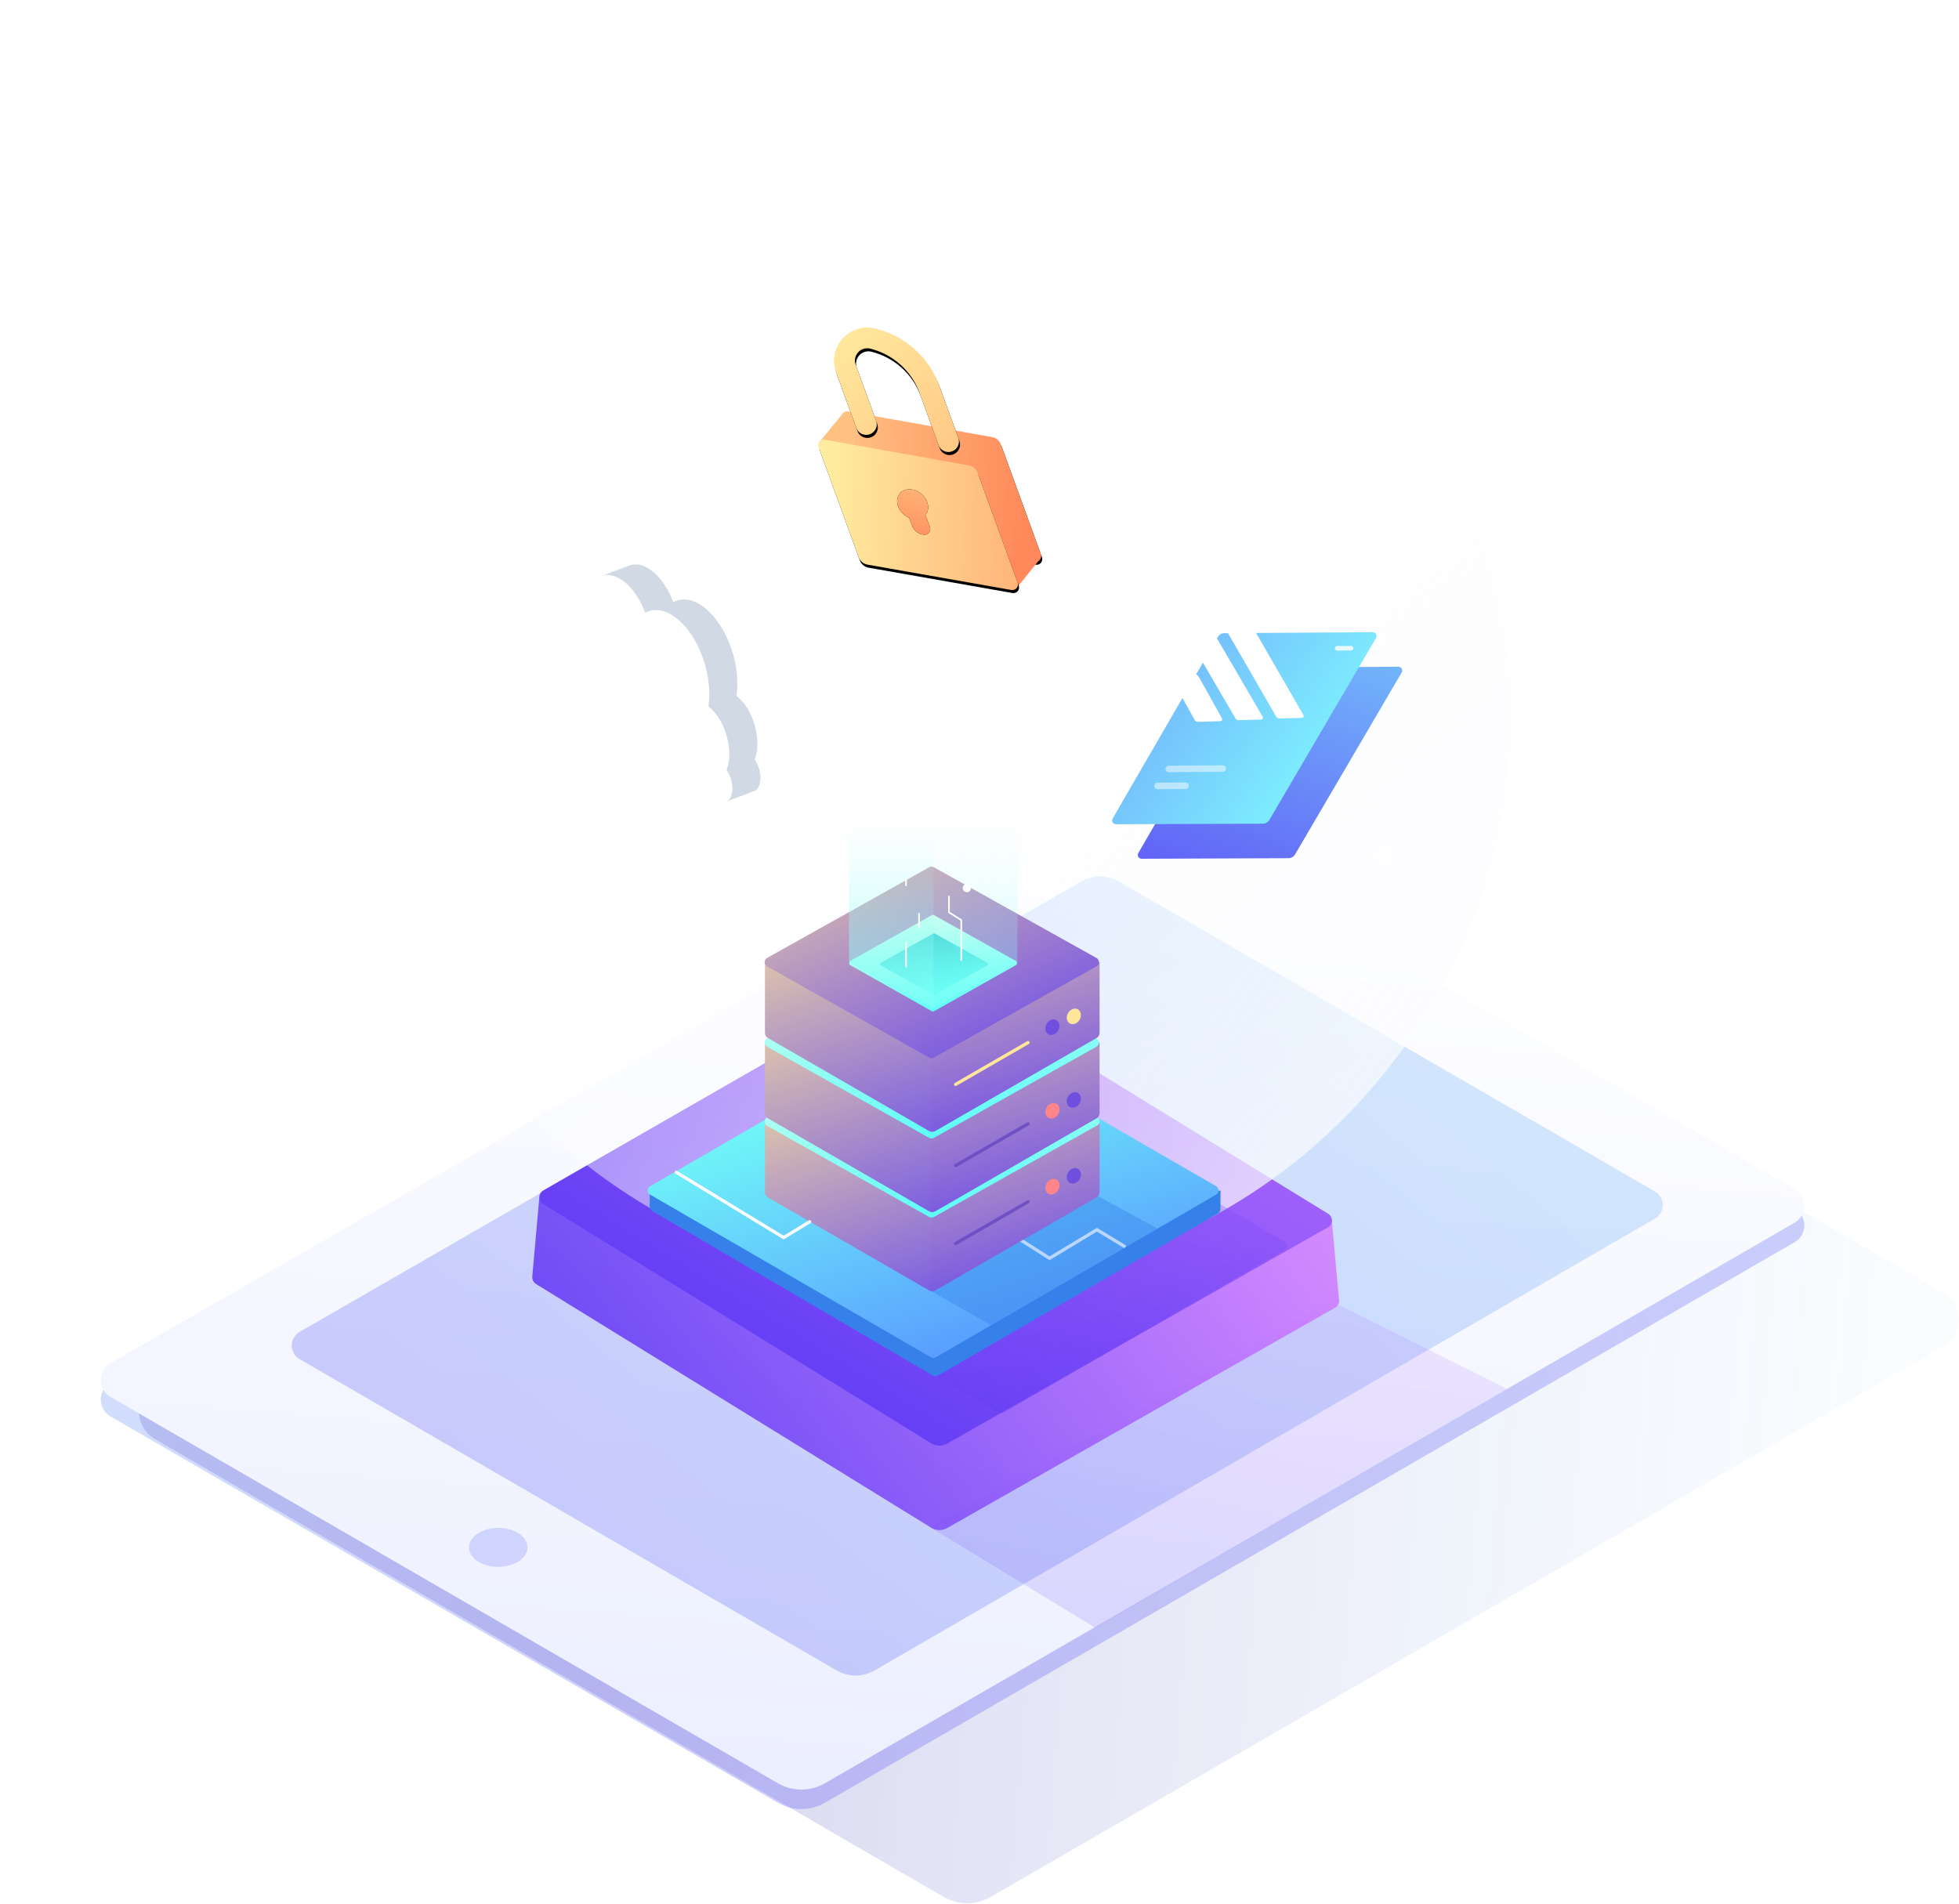 <svg xmlns="http://www.w3.org/2000/svg" xmlns:xlink="http://www.w3.org/1999/xlink" width="603" height="586">
  <defs>
    <linearGradient id="a" x1="72.315%" x2="-13.597%" y1="41.985%" y2="45.907%">
      <stop offset="0%" stop-color="#3825A8"/>
      <stop offset="100%" stop-color="#83DDFF" stop-opacity=".006"/>
    </linearGradient>
    <linearGradient id="b" x1="5.348%" x2="153.043%" y1="113.111%" y2="-60.457%">
      <stop offset="0%" stop-color="#5937F4"/>
      <stop offset="100%" stop-color="#80FBFF"/>
    </linearGradient>
    <linearGradient id="c" x1="46.264%" x2="63.426%" y1="6.798%" y2="132.847%">
      <stop offset="0%" stop-color="#FFF"/>
      <stop offset="100%" stop-color="#E5E9FF"/>
    </linearGradient>
    <linearGradient id="d" x1="143.069%" x2="-42.306%" y1="91.912%" y2="-37.839%">
      <stop offset="0%" stop-color="#5937F4"/>
      <stop offset="100%" stop-color="#80FBFF"/>
    </linearGradient>
    <linearGradient id="e" x1="50%" x2="-6.015%" y1="108.678%" y2="-37.156%">
      <stop offset="0%" stop-color="#5937F4"/>
      <stop offset="100%" stop-color="#D480FF"/>
    </linearGradient>
    <linearGradient id="f" x1="103.259%" x2="5.721%" y1="70.161%" y2="27.207%">
      <stop offset="0%" stop-color="#5937F4"/>
      <stop offset="100%" stop-color="#D480FF"/>
    </linearGradient>
    <linearGradient id="g" x1="103.259%" x2="-6.015%" y1="70.161%" y2="-37.156%">
      <stop offset="0%" stop-color="#5937F4"/>
      <stop offset="100%" stop-color="#D480FF"/>
    </linearGradient>
    <linearGradient id="h" x1="14.974%" y1="8.644%" y2="109.935%">
      <stop offset="0%" stop-color="#FDFEFF" stop-opacity="0"/>
      <stop offset="100%" stop-color="#FBFCFF"/>
    </linearGradient>
    <linearGradient id="i" x1="9.446%" x2="50%" y1="26.791%" y2="100%">
      <stop offset="0%" stop-color="#71FFF7"/>
      <stop offset="100%" stop-color="#5A9EFF"/>
    </linearGradient>
    <linearGradient id="k" x1="94.882%" x2="-2.399%" y1="119.669%" y2="-40.405%">
      <stop offset="0%" stop-color="#5937F4"/>
      <stop offset="100%" stop-color="#FFE398"/>
    </linearGradient>
    <path id="j" d="M.216.629V22.37c0 .67.357 1.289.937 1.623l49.616 28.633c.58.334 1.294.335 1.873 0l49.639-28.633c.58-.335.938-.954.938-1.624V.629H.216z"/>
    <linearGradient id="m" x1="19.989%" x2="50%" y1="0%" y2="100%">
      <stop offset="0%" stop-color="#DEFFEF"/>
      <stop offset="100%" stop-color="#5DFFF8"/>
    </linearGradient>
    <path id="n" d="M.216.629V22.37c0 .67.357 1.289.937 1.623l49.616 28.633c.58.334 1.294.335 1.873 0l49.639-28.633c.58-.335.938-.954.938-1.624V.629H.216z"/>
    <path id="p" d="M.216.629V22.37c0 .67.357 1.289.937 1.623l49.616 28.633c.58.334 1.294.335 1.873 0l49.639-28.633c.58-.335.938-.954.938-1.624V.629H.216z"/>
    <linearGradient id="r" x1="94.882%" x2="-19.17%" y1="119.669%" y2="-24.86%">
      <stop offset="0%" stop-color="#5937F4"/>
      <stop offset="100%" stop-color="#FFE398"/>
    </linearGradient>
    <linearGradient id="s" x1="19.989%" x2="50%" y1="0%" y2="100%">
      <stop offset="0%" stop-color="#40CECF"/>
      <stop offset="100%" stop-color="#5DFFF8"/>
    </linearGradient>
    <linearGradient id="t" x1="53.142%" x2="53.142%" y1="16.681%" y2="100%">
      <stop offset="0%" stop-color="#B7FFFB" stop-opacity="0"/>
      <stop offset="100%" stop-color="#81FFF5"/>
    </linearGradient>
    <linearGradient id="u" x1="143.069%" x2="-69.774%" y1="91.912%" y2="-9.585%">
      <stop offset="0%" stop-color="#5937F4"/>
      <stop offset="100%" stop-color="#80FBFF"/>
    </linearGradient>
    <linearGradient id="v" x1="170.716%" x2="-22.637%" y1="-170.171%" y2="63.237%">
      <stop offset="0%" stop-color="#5937F4"/>
      <stop offset="100%" stop-color="#80FBFF"/>
    </linearGradient>
    <linearGradient id="y" x1="-5.878%" x2="169.615%" y1="64.785%" y2="-49.713%">
      <stop offset="0%" stop-color="#FF895B"/>
      <stop offset="100%" stop-color="#FFEC9E"/>
    </linearGradient>
    <path id="x" d="M9.695 48.993v35.942c0 .962.78 1.742 1.742 1.742.306 0 .606-.08.871-.233l38.95-22.48C52.336 63.342 53 62.192 53 60.947V24.871c0-.962-.78-1.742-1.742-1.742-.307 0-.609.081-.875.235L11.43 45.981c-1.074.623-1.735 1.771-1.735 3.013z"/>
    <filter id="w" width="227%" height="182.1%" x="-63.5%" y="-39.5%" filterUnits="objectBoundingBox">
      <feOffset dy="1" in="SourceAlpha" result="shadowOffsetOuter1"/>
      <feGaussianBlur in="shadowOffsetOuter1" result="shadowBlurOuter1" stdDeviation="9"/>
      <feColorMatrix in="shadowBlurOuter1" values="0 0 0 0 1 0 0 0 0 0.89 0 0 0 0 0.6 0 0 0 0.251 0"/>
    </filter>
    <linearGradient id="B" x1="-10.169%" x2="81.613%" y1="335.868%" y2="-13.142%">
      <stop offset="0%" stop-color="#FF895B"/>
      <stop offset="100%" stop-color="#FFEC9E"/>
    </linearGradient>
    <path id="A" d="M41.366 29.056c0 1.763-1.447 3.192-3.232 3.192-1.785 0-3.232-1.429-3.232-3.192V10.624c0-2.065-1.695-3.74-3.786-3.74-.765 0-1.511.229-2.142.656-5.999 4.064-9.584 10.787-9.584 17.971v17.157c0 1.763-1.447 3.192-3.232 3.192s-3.232-1.429-3.232-3.192V25.511c0-9.289 4.636-17.982 12.392-23.236C27.025 1.12 29.046.501 31.116.501c5.661 0 10.25 4.532 10.25 10.124v18.432z"/>
    <filter id="z" width="293.4%" height="221.3%" x="-96.7%" y="-58.4%" filterUnits="objectBoundingBox">
      <feOffset dy="1" in="SourceAlpha" result="shadowOffsetOuter1"/>
      <feGaussianBlur in="shadowOffsetOuter1" result="shadowBlurOuter1" stdDeviation="9"/>
      <feColorMatrix in="shadowBlurOuter1" values="0 0 0 0 1 0 0 0 0 0.89 0 0 0 0 0.6 0 0 0 0.251 0"/>
    </filter>
    <linearGradient id="E" x1="-113.127%" x2="81.613%" y1="100%" y2="-13.142%">
      <stop offset="0%" stop-color="#FF895B"/>
      <stop offset="100%" stop-color="#FFEC9E"/>
    </linearGradient>
    <path id="D" d="M0 54.739v35.942c0 .962.78 1.742 1.742 1.742.306 0 .606-.08.871-.233L41.563 69.71c1.078-.622 1.742-1.772 1.742-3.017V30.616c0-.962-.78-1.742-1.742-1.742-.307 0-.609.081-.875.235L1.735 51.726C.661 52.349 0 53.497 0 54.739z"/>
    <filter id="C" width="227%" height="182.1%" x="-63.5%" y="-39.5%" filterUnits="objectBoundingBox">
      <feOffset dy="1" in="SourceAlpha" result="shadowOffsetOuter1"/>
      <feGaussianBlur in="shadowOffsetOuter1" result="shadowBlurOuter1" stdDeviation="9"/>
      <feColorMatrix in="shadowBlurOuter1" values="0 0 0 0 1 0 0 0 0 0.89 0 0 0 0 0.6 0 0 0 0.251 0"/>
    </filter>
    <linearGradient id="H" x1="-5.419%" x2="117.094%" y1="115.932%" y2="-173.759%">
      <stop offset="0%" stop-color="#FF895B"/>
      <stop offset="100%" stop-color="#FFEC9E"/>
    </linearGradient>
    <path id="G" d="M18.759 60.551c-.445-.41-.845-.904-1.174-1.473-1.422-2.463-.963-5.389 1.024-6.537 1.988-1.148 4.751-.081 6.173 2.381 1.422 2.463.963 5.389-1.024 6.537a3.423 3.423 0 0 1-.043.025c.029.203.044.409.044.618v3.331c0 .968-.784 1.752-1.752 1.752-.259 0-.514-.057-.748-.168-1.526-.72-2.5-2.257-2.5-3.944v-2.523z"/>
    <filter id="F" width="167.8%" height="139.7%" x="-33.9%" y="-19.9%" filterUnits="objectBoundingBox">
      <feOffset in="SourceAlpha" result="shadowOffsetOuter1"/>
      <feGaussianBlur in="shadowOffsetOuter1" result="shadowBlurOuter1" stdDeviation="1"/>
      <feColorMatrix in="shadowBlurOuter1" values="0 0 0 0 1 0 0 0 0 0.89 0 0 0 0 0.6 0 0 0 0.251 0"/>
    </filter>
  </defs>
  <g fill="none" fill-rule="evenodd" transform="translate(-4 -2)">
    <g transform="matrix(-1 0 0 1 607.812 246.793)">
      <path fill="url(#a)" d="M5.781 169.695L298.905 339.164c4.467 2.583 9.975 2.578 14.437-.013l242.875-141.003c4.585-2.662 6.144-8.537 3.482-13.122-.845-1.455-2.057-2.662-3.515-3.501L262.574 12.6c-4.459-2.566-9.949-2.557-14.401.022L5.773 153.077c-4.587 2.658-6.151 8.532-3.493 13.119.841 1.452 2.049 2.658 3.501 3.498z" opacity=".2"/>
      <path fill="url(#b)" d="M51.411 137.59l298.505 172.58c4.462 2.579 9.961 2.578 14.422-.004l205.449-118.928c2.868-1.66 3.847-5.331 2.187-8.199-.528-.912-1.287-1.669-2.201-2.195L270.763 8.814c-4.453-2.562-9.934-2.558-14.383.012L51.413 127.2c-2.87 1.657-3.852 5.327-2.195 8.196.526.911 1.282 1.667 2.193 2.194z" opacity=".3"/>
      <path fill="url(#c)" d="M51.411 131.59l298.505 172.58c4.462 2.579 9.961 2.578 14.422-.004l205.449-118.928c2.868-1.66 3.847-5.331 2.187-8.199-.528-.912-1.287-1.669-2.201-2.195L270.763 2.814c-4.453-2.562-9.934-2.558-14.383.012L51.413 121.2c-2.87 1.657-3.852 5.327-2.195 8.196.526.911 1.282 1.667 2.193 2.194z"/>
      <ellipse cx="450.442" cy="231.544" fill="#C6CCFD" opacity=".8" rx="9" ry="6"/>
      <path fill="url(#d)" d="M94.401 130.334L334.635 269.437c3.595 2.082 8.029 2.08 11.623-.003l165.344-95.859c2.308-1.338 3.094-4.293 1.756-6.601-.424-.732-1.034-1.34-1.767-1.762L270.951 26.551c-3.588-2.068-8.007-2.064-11.591.01L94.403 121.973c-2.309 1.336-3.098 4.29-1.763 6.599.423.731 1.03 1.338 1.761 1.762z" opacity=".3"/>
      <path fill="url(#e)" d="M317.529 225.336l-123.569-69.591-54.011 26.974 126.791 73.519z" opacity=".15"/>
    </g>
    <g transform="translate(117 46)">
      <path fill="url(#f)" d="M52.06 358.551L171.466 426.377c1.536.873 3.426.839 4.93-.089l121.64-75.035c.78-.481 1.221-1.361 1.14-2.274l-2.188-24.571-24.83 10.459-92.645-53.234c-1.536-.883-3.433-.855-4.943.072l-95.75 58.807-25.734-9.044-2.241 24.76c-.086.945.389 1.853 1.214 2.322z" opacity=".9" transform="matrix(-1 0 0 1 350.02 0)"/>
      <path fill="url(#g)" d="M54.245 333.804l117.201 66.574c1.536.873 3.426.839 4.93-.089l119.454-73.687c1.137-.701 1.49-2.192.789-3.329-.211-.343-.505-.627-.854-.827l-116.273-66.81c-1.536-.883-3.433-.855-4.943.072L54.174 329.639c-1.139.699-1.495 2.189-.795 3.328.214.348.512.636.867.837z" transform="matrix(-1 0 0 1 350 0)"/>
      <circle cx="176" cy="176" r="176" fill="url(#h)" opacity=".9"/>
      <ellipse cx="257.5" cy="77" fill="#FFF" opacity=".3" rx="43.5" ry="19" transform="rotate(40 257.5 77)"/>
    </g>
    <path fill="url(#e)" d="M22.106 142.744l86.446 50.083c.465.27 1.039.269 1.504-.001l86.286-50.082c.716-.416.96-1.333.544-2.049-.132-.227-.32-.415-.547-.546l-86.367-49.879c-.464-.268-1.036-.268-1.5 0L22.108 140.148c-.717.414-.963 1.331-.549 2.048.131.227.32.416.547.548z" opacity=".3" transform="translate(203 244)"/>
    <path fill="#3680EA" d="M204.721 374.746l86.46 50.706c.466.273 1.043.275 1.51.004l86.221-49.937c.46-.267.745-.757.748-1.289l.034-5.74-6.926.708-80.165-46.297c-.464-.268-1.036-.268-1.5 0l-80.708 46.611-6.415-1.061v5.001c0 .532.282 1.024.741 1.293z"/>
    <path fill="url(#i)" d="M1.106 125.744l86.446 50.083c.465.27 1.039.269 1.504-.001l86.286-50.082c.716-.416.96-1.333.544-2.049-.132-.227-.32-.415-.547-.546L88.973 73.27c-.464-.268-1.036-.268-1.5 0L1.108 123.148c-.717.414-.963 1.331-.549 2.048.131.227.32.416.547.548z" transform="translate(203 244)"/>
    <path fill="#3680EA" d="M289.085 398.596l19.981 11.353 51.243-29.748-18.629-10.145z" opacity=".4"/>
    <path stroke="#E7F0FE" stroke-linecap="round" stroke-linejoin="round" d="M318.229 383.719l8.836 5.623 14.578-8.802 8.404 5.092" opacity=".7"/>
    <g transform="translate(239.243 346.62)">
      <mask id="l" fill="#fff">
        <use xlink:href="#j"/>
      </mask>
      <use fill="url(#k)" xlink:href="#j"/>
      <g mask="url(#l)">
        <g transform="matrix(-1 0 0 1 99 14)">
          <ellipse cx="3.706" cy="3.333" fill="#704FDE" rx="2.059" ry="2.5" transform="scale(1 -1) rotate(30 16.146 0)"/>
          <ellipse cx="10.294" cy="6.667" fill="#FF858B" rx="2.059" ry="2.5" transform="scale(1 -1) rotate(30 35.174 0)"/>
          <path stroke="#5F42C0" stroke-linecap="round" d="M40.102 24.192l-22.305-12.869" opacity=".7"/>
        </g>
      </g>
      <path fill="#86B8FF" d="M-5.039-8.82h56.06v78.75h-56.06z" mask="url(#l)" opacity=".2"/>
    </g>
    <path fill="url(#m)" d="M.894 30.923L50.752 58.978c.456.257 1.013.257 1.469.001l50.395-28.264c.607-.34.823-1.108.483-1.715-.114-.203-.282-.371-.485-.484L52.218.398c-.455-.254-1.009-.253-1.463.001L.897 28.308c-.723.404-.98 1.318-.576 2.041.135.24.333.439.573.574z" transform="translate(239.243 317.64)"/>
    <g transform="translate(239.243 322.27)">
      <mask id="o" fill="#fff">
        <use xlink:href="#n"/>
      </mask>
      <use fill="url(#k)" xlink:href="#n"/>
      <g mask="url(#o)">
        <g transform="matrix(-1 0 0 1 99 15)">
          <ellipse cx="3.706" cy="3.333" fill="#704FDE" rx="2.059" ry="2.5" transform="scale(1 -1) rotate(30 16.146 0)"/>
          <ellipse cx="10.294" cy="6.667" fill="#FF858B" rx="2.059" ry="2.5" transform="scale(1 -1) rotate(30 35.174 0)"/>
          <path stroke="#5F42C0" stroke-linecap="round" d="M40.102 23.542l-22.305-12.869" opacity=".7"/>
        </g>
      </g>
      <path fill="#86B8FF" d="M-5.039-8.82h56.06v78.75h-56.06z" mask="url(#o)" opacity=".2"/>
    </g>
    <path fill="url(#m)" d="M.894 30.923L50.752 58.978c.456.257 1.013.257 1.469.001l50.022-28.055c.722-.405.979-1.319.574-2.041-.136-.242-.335-.441-.577-.576L52.218.398c-.455-.254-1.009-.253-1.463.001L.897 28.308c-.723.404-.98 1.318-.576 2.041.135.24.333.439.573.574z" transform="translate(239.243 293.29)"/>
    <g transform="translate(239.243 244)">
      <g transform="translate(0 53.55)">
        <mask id="q" fill="#fff">
          <use xlink:href="#p"/>
        </mask>
        <use fill="url(#k)" xlink:href="#p"/>
        <g mask="url(#q)">
          <g transform="matrix(-1 0 0 1 99 14)">
            <ellipse cx="3.706" cy="3.333" fill="#FFE69A" rx="2.059" ry="2.5" transform="scale(1 -1) rotate(30 16.146 0)"/>
            <ellipse cx="10.294" cy="6.667" fill="#704FDE" rx="2.059" ry="2.5" transform="scale(1 -1) rotate(30 35.174 0)"/>
            <path stroke="#FFE69A" stroke-linecap="round" d="M40.102 24.262l-22.305-12.869"/>
          </g>
        </g>
        <path fill="#86B8FF" d="M-4.409-12.6h56.06v78.75h-56.06z" mask="url(#q)" opacity=".2"/>
      </g>
      <path fill="url(#r)" d="M.894 55.493L50.752 83.548c.456.257 1.013.257 1.469.001l50.022-28.055c.722-.405.979-1.319.574-2.041-.136-.242-.335-.441-.577-.576L52.218 24.968c-.455-.254-1.009-.253-1.463.001L.897 52.878c-.723.404-.98 1.318-.576 2.041.135.24.333.439.573.574z"/>
      <path fill="url(#m)" d="M26.488 55.111l25.07 14.152c.228.129.508.129.736.001l25.152-14.152c.361-.203.489-.66.286-1.021-.068-.12-.167-.219-.287-.287L52.292 39.726c-.228-.128-.506-.127-.733.001L26.489 53.805c-.361.203-.489.66-.287 1.021.067.12.166.218.285.286z"/>
      <path fill="url(#s)" d="M35.928 55.205l16.093 9.033c.146.082.323.082.469 0l16.145-9.033c.231-.129.314-.422.184-.653-.043-.078-.108-.142-.185-.185l-16.145-8.985c-.145-.081-.322-.081-.467 0l-16.093 8.985c-.231.129-.314.421-.185.653.043.077.107.141.184.184z"/>
      <path fill="url(#t)" d="M26.106.552L78.107.63l-.221 53.666-25.779 14.063-26.001-14.256z" opacity=".4"/>
      <ellipse cx="62.359" cy="31.39" fill="#FDFEFF" rx="1.26" ry="1.26"/>
      <ellipse cx="56.69" cy="10.79" fill="#FDFEFF" opacity=".5" rx="1" ry="1"/>
      <ellipse cx="48.528" cy="3.36" fill="#FEFFFF" opacity=".7" rx="1.13" ry="1.13"/>
      <ellipse cx="36.849" cy="26.775" fill="#FEFEFF" opacity=".4" rx="1" ry="1"/>
      <path fill="url(#t)" d="M26.106.552h26.001V68.358l-26.001-14.256z" opacity=".4"/>
      <path stroke="#FFF" stroke-linecap="round" stroke-linejoin="round" stroke-width=".5" d="M56.862 33.974v4.891l3.783 2.372v12.294M47.645 39.237v4.294M43.645 28.237v2.294M43.645 48.237v7.294"/>
    </g>
    <path stroke="#F9FBFF" stroke-linecap="round" stroke-linejoin="round" d="M253.198 378.104l-7.978 4.869-33.052-20.109"/>
    <path fill="url(#u)" d="M1.107 24.971L57.547 57.079c.716.407 1.594.406 2.309-.003l39.261-22.469c.558-.32.752-1.031.432-1.59-.103-.179-.251-.328-.43-.431L43.124.363c-.716-.412-1.596-.414-2.314-.006L1.107 22.946c-.559.318-.755 1.029-.436 1.588.104.182.254.333.436.436z" transform="scale(-1 1) rotate(30 -560.58 -697.655)"/>
    <path stroke="#FFF" stroke-linecap="round" stroke-width="1.4" d="M371.659 249.323l16.639-.118M368.182 254.559l8.666-.062" opacity=".2"/>
    <path fill="url(#v)" d="M1.107 39.402L57.547 71.51c.716.407 1.594.406 2.309-.003l39.261-22.469c.558-.32.752-1.031.432-1.59-.103-.179-.251-.328-.43-.431L43.124 14.794c-.716-.412-1.596-.414-2.314-.006L1.107 37.377c-.559.318-.755 1.029-.436 1.588.104.182.254.333.436.436z" transform="scale(-1 1) rotate(30 -509.872 -681.001)"/>
    <path stroke="#FFF" stroke-linecap="round" stroke-width="2" d="M363.753 238.697l16.639-.118M360.277 243.934l8.666-.062" opacity=".5"/>
    <path stroke="#FFF" stroke-linecap="round" stroke-width="1.4" d="M415.581 201.566l4.318-.031" opacity=".8"/>
    <path fill="#FFF" d="M373.223 210.724l6.915 12.418c.156.281.056.636-.225.792-.082.046-.173.071-.267.073l-6.869.196c-.434.012-.839-.218-1.051-.597l-7.473-13.415c-.269-.482-.096-1.091.387-1.36.147-.082.311-.125.479-.126l4.58-.034c1.462-.011 2.813.777 3.524 2.054zM378.714 198.713l13.943 23.902c.162.278.068.634-.21.797-.084.049-.179.076-.277.079l-6.863.196c-.426.012-.825-.209-1.039-.577l-14.491-24.842c-.278-.477-.117-1.089.36-1.368.151-.088.322-.135.496-.136l4.596-.034c1.433-.011 2.762.746 3.485 1.984zM383.423 184.362l21.787 37.737c.161.279.065.635-.213.796-.084.048-.178.075-.275.078l-6.865.196c-.428.012-.828-.211-1.042-.582l-22.338-38.69c-.276-.478-.112-1.09.366-1.366.15-.087.32-.133.493-.134l4.592-.034c1.44-.011 2.774.753 3.494 2z"/>
    <g>
      <g transform="scale(-1 1) rotate(20 -405.881 -818.547)">
        <use fill="#000" filter="url(#w)" xlink:href="#x"/>
        <use fill="url(#y)" xlink:href="#x"/>
      </g>
      <g fill-rule="nonzero" transform="scale(-1 1) rotate(20 -410.082 -794.721)">
        <use fill="#000" filter="url(#z)" xlink:href="#A"/>
        <use fill="url(#B)" xlink:href="#A"/>
      </g>
      <path fill="#FF895B" d="M323.967 174.282l-7.181 8.91-4.575-5.299.462-4.955 4.601-.126z"/>
      <path fill="#FFC181" d="M263.545 129.147l-7.445 9.082 6.217 4.526 4.485-1.996.654-5.679z"/>
      <g transform="scale(-1 1) rotate(20 -415.576 -763.564)">
        <use fill="#000" filter="url(#C)" xlink:href="#D"/>
        <use fill="url(#E)" xlink:href="#D"/>
      </g>
      <g transform="rotate(-20 437.228 -640.767)">
        <use fill="#000" filter="url(#F)" xlink:href="#G"/>
        <use fill="url(#H)" xlink:href="#G"/>
      </g>
    </g>
    <g transform="rotate(20 -391.751 623.066)">
      <path fill="#D0D9E4" d="M8.947 1.776C11.155-.459 15.023-.566 19.427 1.95c2.355 1.346 4.557 3.267 6.434 5.491 2.66-3.065 7.584-3.33 13.218-.111C46.351 11.486 52.44 20.096 54.005 27.869c.771.237 1.579.591 2.413 1.067 5.267 3.01 9.537 9.77 9.537 15.1 0 .109-.002.217-.005.323C68.231 45.939 70 48.893 70 51.25c0 1.201-.412 2.042-1.096 2.475l-6.799 5.862-1.855-3.448-3.117-4.268.194-2.73.476-.111-39.837-22.764c-.791-.452-1.535-1.076-2.185-1.798-4.768-4.203-8.316-10.533-8.739-15.973l-2.176.794-2.642-1.782 6.703-5.748.021.017z"/>
      <path fill="#FFF" d="M63 57.25c0 2.687-2.063 3.572-4.608 2.117L10.966 32.266c-.791-.452-1.535-1.076-2.185-1.798C3.697 25.986 0 19.086 0 13.425c0-6.945 5.564-9.396 12.427-5.475 2.355 1.346 4.557 3.267 6.434 5.491 2.66-3.065 7.584-3.33 13.218-.111 7.273 4.156 13.362 12.766 14.927 20.539.771.237 1.579.591 2.413 1.067 5.267 3.01 9.537 9.77 9.537 15.1 0 .109-.002.217-.005.323C61.231 51.939 63 54.893 63 57.25z"/>
      <path stroke="#FFF" stroke-linecap="round" stroke-width="1.5" d="M16.594 33.378v13.715c0 .552-.448 1-1 1-.18 0-.358-.049-.513-.141l-5.458-3.258c-.474-.283-1.088-.128-1.371.346-.092.155-.141.332-.141.513v11.591M40.362 47.426v12.497c0 .706.373 1.36.98 1.72l6.303 3.737c.608.36.98 1.014.98 1.72v10.681"/>
      <ellipse cx="49" cy="80.5" stroke="#FFF" stroke-linecap="round" stroke-width="1.5" rx="2" ry="2.5" transform="scale(1 -1) rotate(30 349.43 0)"/>
      <ellipse cx="27" cy="67.5" stroke="#FFF" stroke-linecap="round" stroke-width="1.5" rx="2" ry="2.5" transform="scale(1 -1) rotate(30 278.913 0)"/>
      <ellipse cx="8" cy="59.5" stroke="#FFF" stroke-linecap="round" stroke-width="1.5" rx="2" ry="2.5" transform="scale(1 -1) rotate(30 230.057 0)"/>
      <path stroke="#FFF" stroke-linecap="round" stroke-width="1.5" d="M26.743 40.055V64.626"/>
    </g>
    <ellipse cx="430.266" cy="265.338" fill="#FFF" opacity=".5" rx="2.252" ry="3.149" transform="scale(1 -1) rotate(30 1420.522 0)"/>
    <ellipse cx="312.363" cy="217.907" fill="#FFF" opacity=".3" rx="3.603" ry="4.948" transform="scale(1 -1) rotate(30 1125.603 0)"/>
    <ellipse cx="313" cy="87.5" fill="#FFF" opacity=".3" rx="2" ry="2.5" transform="scale(1 -1) rotate(30 639.554 0)"/>
    <ellipse cx="512.547" cy="166.944" fill="#FFF" opacity=".3" rx="3.603" ry="4.948" transform="scale(1 -1) rotate(30 1135.592 0)"/>
    <ellipse cx="572" cy="247" fill="#FFF" opacity=".1" rx="7" ry="10" transform="scale(1 -1) rotate(30 1493.817 0)"/>
    <ellipse cx="12" cy="177" fill="#FFF" opacity=".06" rx="7" ry="10" transform="scale(1 -1) rotate(30 672.573 0)"/>
    <ellipse cx="95.363" cy="96.907" fill="#FFF" opacity=".3" rx="3.603" ry="4.948" transform="scale(1 -1) rotate(30 457.025 0)"/>
    <path stroke="#FFF" stroke-linecap="round" stroke-width="5" d="M170.447 15.052l6.138 10.631" opacity=".2"/>
    <ellipse cx="362.547" cy="6.944" fill="#FFF" opacity=".3" rx="3.603" ry="4.948" transform="scale(1 -1) rotate(30 388.463 0)"/>
    <g stroke="#FFF" stroke-linecap="round" stroke-width="2.309" opacity=".5">
      <path d="M487.97 76.459l10.08 5.848M492.516 73.23V85.505"/>
    </g>
    <g stroke="#FFF" stroke-linecap="round" stroke-width="2.309" opacity=".5">
      <path d="M67.81 264.414l10.08 5.848M72.356 261.185v12.276"/>
    </g>
    <g stroke="#FFF" stroke-linecap="round" stroke-width="2.309" opacity=".5">
      <path d="M217.97 112.459l10.08 5.848M222.516 109.23v12.276"/>
    </g>
    <path stroke="#FFF" stroke-linecap="round" stroke-width="2.309" d="M166.383 281.867l8.4 4.874"/>
  </g>
</svg>

